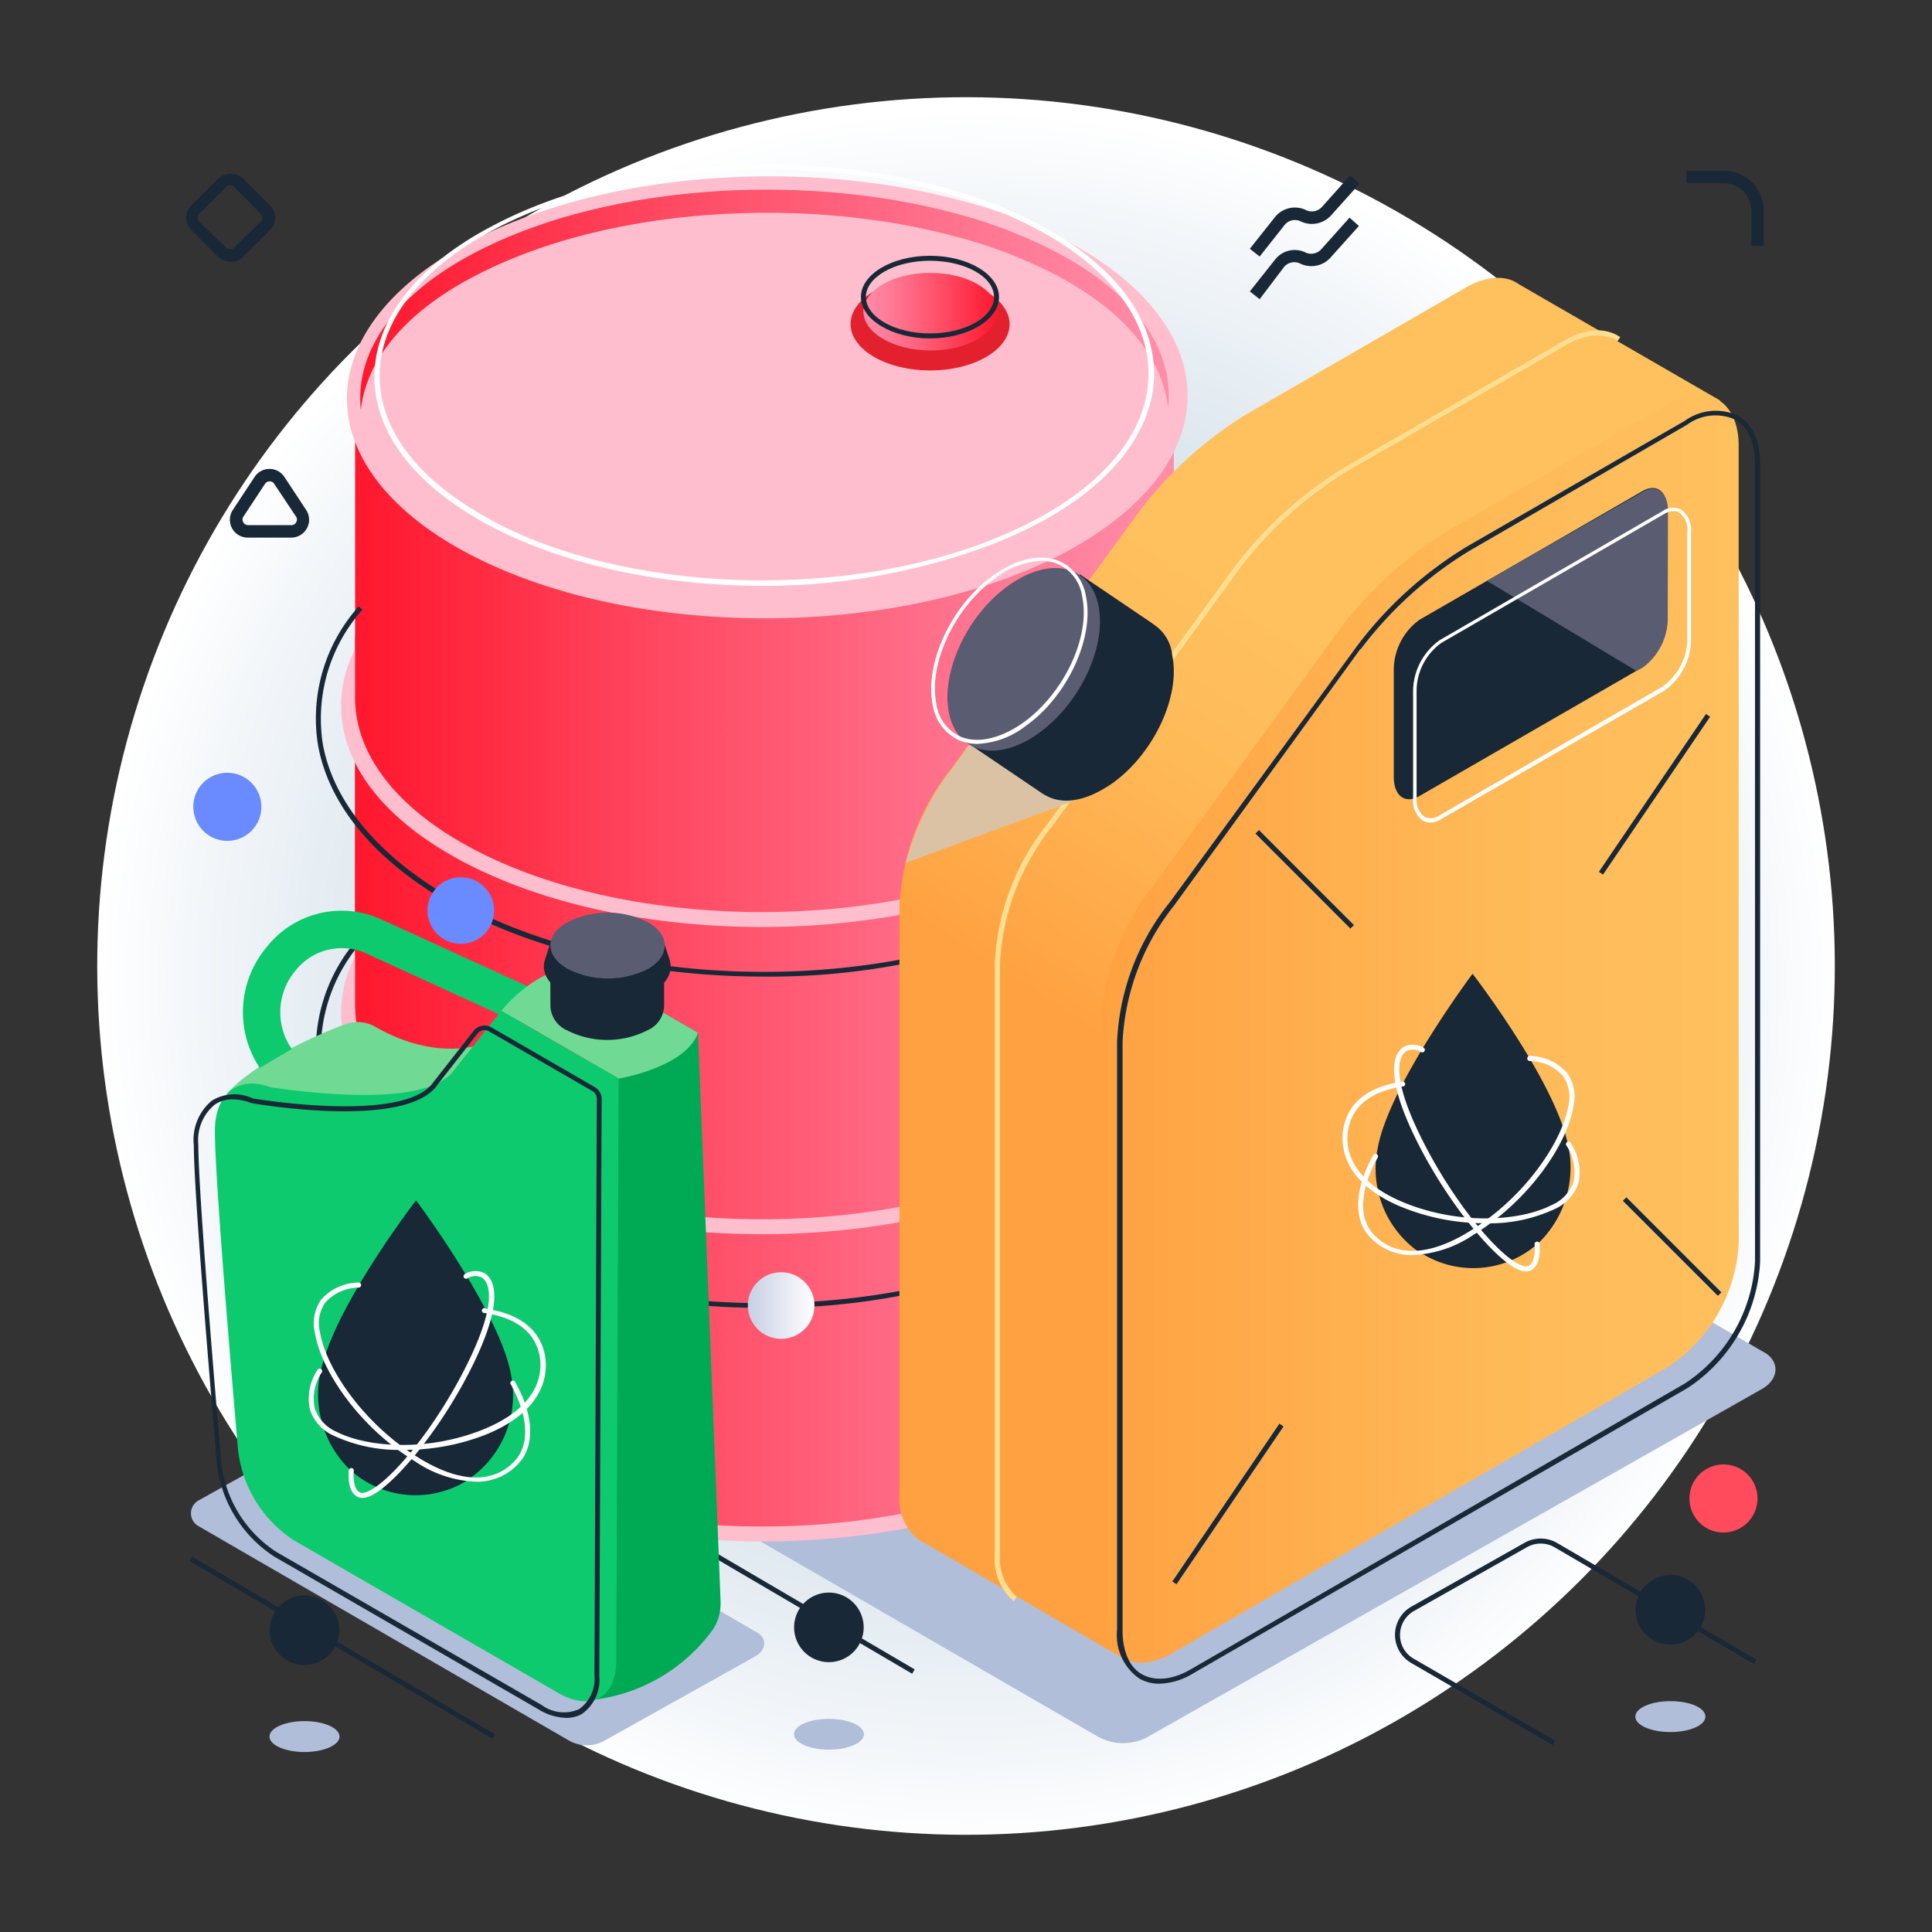 <svg xmlns="http://www.w3.org/2000/svg" xmlns:xlink="http://www.w3.org/1999/xlink" viewBox="0 0 155 155"><rect x="0" y="0" width="155" height="155" fill="#333333" stroke="none"/><defs><style>.cls-1{isolation:isolate;}.cls-2{fill:url(#Безымянный_градиент_145);}.cls-19,.cls-3{mix-blend-mode:multiply;}.cls-4{fill:#b0bed9;}.cls-5{fill:#ffbecd;}.cls-6{fill:url(#Безымянный_градиент_146);}.cls-7{fill:url(#Безымянный_градиент_146-2);}.cls-8{fill:url(#Безымянный_градиент_146-3);}.cls-9{fill:url(#Безымянный_градиент_146-4);}.cls-10{fill:#fff;}.cls-11,.cls-22{fill:#182837;}.cls-12{fill:#6a8aff;}.cls-13{fill:url(#Безымянный_градиент_177);}.cls-14{fill:#e3212e;}.cls-15{fill:url(#Безымянный_градиент_146-5);}.cls-16,.cls-22{mix-blend-mode:screen;}.cls-17{fill:url(#Безымянный_градиент_93);}.cls-18{fill:#ffde91;}.cls-19{fill:#dbc2a4;}.cls-20{fill:url(#Безымянный_градиент_93-2);}.cls-21{fill:#5a5c71;}.cls-23{fill:#70d994;}.cls-24{fill:#0dca6f;}.cls-25{fill:#00a954;}.cls-26{fill:#ff4b5c;}</style><radialGradient id="&#x411;&#x435;&#x437;&#x44B;&#x43C;&#x44F;&#x43D;&#x43D;&#x44B;&#x439;_&#x433;&#x440;&#x430;&#x434;&#x438;&#x435;&#x43D;&#x442;_145" cx="77.76" cy="78.61" r="69.8" gradientTransform="translate(77.5 -32.1) rotate(45)" gradientUnits="userSpaceOnUse"><stop offset="0" stop-color="#afc8d7"></stop><stop offset="0.2" stop-color="#b7cedb"></stop><stop offset="0.51" stop-color="#cfdee7"></stop><stop offset="0.9" stop-color="#f4f7fa"></stop><stop offset="1" stop-color="#fff"></stop></radialGradient><linearGradient id="&#x411;&#x435;&#x437;&#x44B;&#x43C;&#x44F;&#x43D;&#x43D;&#x44B;&#x439;_&#x433;&#x440;&#x430;&#x434;&#x438;&#x435;&#x43D;&#x442;_146" x1="-141.49" y1="86.45" x2="-75.8" y2="86.45" gradientTransform="matrix(-1, 0, 0, 1, -47.32, 0)" gradientUnits="userSpaceOnUse"><stop offset="0" stop-color="#ff8daa"></stop><stop offset="0.2" stop-color="#ff7a96"></stop><stop offset="0.61" stop-color="#ff4a63"></stop><stop offset="1" stop-color="#ff172d"></stop></linearGradient><linearGradient id="&#x411;&#x435;&#x437;&#x44B;&#x43C;&#x44F;&#x43D;&#x43D;&#x44B;&#x439;_&#x433;&#x440;&#x430;&#x434;&#x438;&#x435;&#x43D;&#x442;_146-2" x1="-141.49" y1="78.09" x2="-75.8" y2="78.09" xlink:href="#&#x411;&#x435;&#x437;&#x44B;&#x43C;&#x44F;&#x43D;&#x43D;&#x44B;&#x439;_&#x433;&#x440;&#x430;&#x434;&#x438;&#x435;&#x43D;&#x442;_146"></linearGradient><linearGradient id="&#x411;&#x435;&#x437;&#x44B;&#x43C;&#x44F;&#x43D;&#x43D;&#x44B;&#x439;_&#x433;&#x440;&#x430;&#x434;&#x438;&#x435;&#x43D;&#x442;_146-3" x1="-141.49" y1="53.44" x2="-75.8" y2="53.44" xlink:href="#&#x411;&#x435;&#x437;&#x44B;&#x43C;&#x44F;&#x43D;&#x43D;&#x44B;&#x439;_&#x433;&#x440;&#x430;&#x434;&#x438;&#x435;&#x43D;&#x442;_146"></linearGradient><linearGradient id="&#x411;&#x435;&#x437;&#x44B;&#x43C;&#x44F;&#x43D;&#x43D;&#x44B;&#x439;_&#x433;&#x440;&#x430;&#x434;&#x438;&#x435;&#x43D;&#x442;_146-4" x1="-141.08" y1="24.05" x2="-76.21" y2="24.05" xlink:href="#&#x411;&#x435;&#x437;&#x44B;&#x43C;&#x44F;&#x43D;&#x43D;&#x44B;&#x439;_&#x433;&#x440;&#x430;&#x434;&#x438;&#x435;&#x43D;&#x442;_146"></linearGradient><linearGradient id="&#x411;&#x435;&#x437;&#x44B;&#x43C;&#x44F;&#x43D;&#x43D;&#x44B;&#x439;_&#x433;&#x440;&#x430;&#x434;&#x438;&#x435;&#x43D;&#x442;_177" x1="59.97" y1="104.73" x2="65.31" y2="104.73" gradientUnits="userSpaceOnUse"><stop offset="0" stop-color="#c7cfe4"></stop><stop offset="1" stop-color="#fff"></stop></linearGradient><linearGradient id="&#x411;&#x435;&#x437;&#x44B;&#x43C;&#x44F;&#x43D;&#x43D;&#x44B;&#x439;_&#x433;&#x440;&#x430;&#x434;&#x438;&#x435;&#x43D;&#x442;_146-5" x1="69.27" y1="24.98" x2="79.95" y2="24.98" gradientTransform="matrix(1, 0, 0, 1, 0, 0)" xlink:href="#&#x411;&#x435;&#x437;&#x44B;&#x43C;&#x44F;&#x43D;&#x43D;&#x44B;&#x439;_&#x433;&#x440;&#x430;&#x434;&#x438;&#x435;&#x43D;&#x442;_146"></linearGradient><linearGradient id="&#x411;&#x435;&#x437;&#x44B;&#x43C;&#x44F;&#x43D;&#x43D;&#x44B;&#x439;_&#x433;&#x440;&#x430;&#x434;&#x438;&#x435;&#x43D;&#x442;_93" x1="91.13" y1="85.13" x2="110.71" y2="55" gradientUnits="userSpaceOnUse"><stop offset="0" stop-color="#ffa141"></stop><stop offset="0.14" stop-color="#ffa747"></stop><stop offset="0.64" stop-color="#ffba58"></stop><stop offset="1" stop-color="#ffc05e"></stop></linearGradient><linearGradient id="&#x411;&#x435;&#x437;&#x44B;&#x43C;&#x44F;&#x43D;&#x43D;&#x44B;&#x439;_&#x433;&#x440;&#x430;&#x434;&#x438;&#x435;&#x43D;&#x442;_93-2" x1="88.36" y1="82.51" x2="139.49" y2="82.51" xlink:href="#&#x411;&#x435;&#x437;&#x44B;&#x43C;&#x44F;&#x43D;&#x43D;&#x44B;&#x439;_&#x433;&#x440;&#x430;&#x434;&#x438;&#x435;&#x43D;&#x442;_93"></linearGradient></defs><g class="cls-1"><g id="Layer_1" data-name="Layer 1"><circle class="cls-2" cx="77.5" cy="77.5" r="69.7" transform="translate(-32.1 77.5) rotate(-45)"></circle><g class="cls-3"><path class="cls-4" d="M141.68,108.58l-43.18-25a4.21,4.21,0,0,0-4-.14l-49.45,28A1.7,1.7,0,0,0,45,114.4l43,24.88a4.18,4.18,0,0,0,3.93.15l49.44-28C142.78,110.6,142.71,109.26,141.68,108.58Z"></path></g><g class="cls-3"><path class="cls-4" d="M60.79,131,30.87,113.66a2.93,2.93,0,0,0-2.76-.1l-12.2,6.83a1.18,1.18,0,0,0-.07,2l29.79,17.24a2.91,2.91,0,0,0,2.72.1l12.2-6.82C61.55,132.35,61.5,131.42,60.79,131Z"></path></g><path class="cls-5" d="M37.24,118.47c11.7,6.15,29.85,6.84,43.1,2.08a39.87,39.87,0,0,0,4.93-2.15c13.29-7,13.35-18.31.14-25.26a40.78,40.78,0,0,0-8.35-3.2c-12.76-3.46-28.89-2.38-39.67,3.29C24.09,100.23,24,111.52,37.24,118.47Z"></path><path class="cls-6" d="M28.49,105.2h0V51.05l65.68-.62V105.2h0c-.06,4.4-3.28,8.8-9.69,12.17-12.87,6.77-33.66,6.8-46.45.08C31.61,114.07,28.44,109.63,28.49,105.2Z"></path><path class="cls-5" d="M37.24,93.83c11.7,6.14,29.85,6.83,43.1,2.07a41.39,41.39,0,0,0,4.93-2.14c13.29-7,13.35-18.31.14-25.26a39.66,39.66,0,0,0-8.35-3.2c-12.76-3.47-28.89-2.38-39.67,3.28C24.09,75.58,24,86.87,37.24,93.83Z"></path><path class="cls-7" d="M28.49,80.55h0V59l38,2.39,27.71-3V80.55h0c-.06,4.4-3.28,8.8-9.69,12.17-12.87,6.77-33.66,6.8-46.45.08C31.61,89.42,28.44,85,28.49,80.55Z"></path><path class="cls-5" d="M37.24,69.18c11.7,6.15,29.85,6.83,43.1,2.07a38.38,38.38,0,0,0,4.93-2.14c13.29-7,13.35-18.31.14-25.26a40.21,40.21,0,0,0-8.35-3.2c-12.76-3.47-28.89-2.38-39.67,3.28C24.09,50.93,24,62.23,37.24,69.18Z"></path><path class="cls-8" d="M28.49,55.9h0V34.33l65.68-.62V55.9h0c-.06,4.4-3.28,8.81-9.69,12.18-12.87,6.76-33.66,6.8-46.45.07C31.61,64.78,28.44,60.34,28.49,55.9Z"></path><path class="cls-5" d="M37.64,44.45c11.61,6.1,29.64,6.79,42.8,2.06a40.07,40.07,0,0,0,4.89-2.13c13.21-7,13.27-18.19.15-25.09a39.86,39.86,0,0,0-8.29-3.18c-12.68-3.44-28.7-2.36-39.41,3.26C24.57,26.33,24.52,37.54,37.64,44.45Z"></path><path class="cls-9" d="M84.42,21.91a38.87,38.87,0,0,0-8-3C64.18,15.68,48.71,16.7,38.37,22c-5.92,3-9,6.94-9.42,10.9-.49-4.58,2.56-9.25,9.42-12.77,10.34-5.29,25.81-6.3,38.05-3.07a39.45,39.45,0,0,1,8,3c6.79,3.48,9.8,8.12,9.29,12.68C93.29,28.79,90.28,24.91,84.42,21.91Z"></path><path class="cls-10" d="M61.18,47c-8,0-16-1.66-22-4.88h0c-5.89-3.16-9.14-7.39-9.14-11.89s3.29-8.82,9.27-12C49,13,63.67,11.72,75.78,15.07a36.34,36.34,0,0,1,7.68,3c5.89,3.16,9.13,7.39,9.13,11.9s-3.29,8.83-9.26,12a35.86,35.86,0,0,1-4.54,2A51.74,51.74,0,0,1,61.18,47ZM39.39,41.73c10.47,5.62,27,6.43,39.26,1.93a38.12,38.12,0,0,0,4.49-2c5.84-3.14,9-7.29,9-11.69S89,21.52,83.27,18.43a36.11,36.11,0,0,0-7.6-3c-12-3.33-26.54-2.1-36.15,3.05-5.84,3.14-9.06,7.28-9.06,11.68s3.17,8.45,8.93,11.54Z"></path><path class="cls-11" d="M61.29,78.35c-9.29,0-18.49-2-25.43-6C30,68.92,26.4,64.6,25.52,59.82a13.47,13.47,0,0,1,3.25-11.16l.31.25a13.14,13.14,0,0,0-3.17,10.84c.85,4.59,4.45,8.93,10.15,12.21,12.13,7,31.24,8,45.46,2.4a40,40,0,0,0,5.19-2.48c5.78-3.32,9.44-7.71,10.3-12.35a13,13,0,0,0-3.09-10.77l.31-.25A13.46,13.46,0,0,1,97.4,59.6c-.88,4.76-4.61,9.24-10.49,12.63a39.65,39.65,0,0,1-5.25,2.5A56.49,56.49,0,0,1,61.29,78.35Z"></path><path class="cls-12" d="M34.3,73.05A2.67,2.67,0,1,0,37,70.38,2.67,2.67,0,0,0,34.3,73.05Z"></path><path class="cls-11" d="M61.29,104.93c-9.29,0-18.49-2.05-25.43-6C30,95.5,26.4,91.18,25.52,86.4a13.47,13.47,0,0,1,3.25-11.16l.31.25a13.14,13.14,0,0,0-3.17,10.84c.85,4.59,4.45,8.93,10.15,12.21,12.13,7,31.24,8,45.46,2.4a40,40,0,0,0,5.19-2.48c5.78-3.32,9.44-7.71,10.3-12.35a13,13,0,0,0-3.09-10.77l.31-.25A13.46,13.46,0,0,1,97.4,86.18c-.88,4.76-4.61,9.24-10.49,12.63a39.65,39.65,0,0,1-5.25,2.5A56.49,56.49,0,0,1,61.29,104.93Z"></path><path class="cls-13" d="M60,104.73a2.67,2.67,0,1,0,2.67-2.66A2.67,2.67,0,0,0,60,104.73Z"></path><path class="cls-14" d="M81,26c0,2.05-2.85,3.72-6.37,3.72S68.24,28.05,68.24,26s2.85-3.71,6.37-3.71S81,24,81,26Z"></path><path class="cls-15" d="M80,25c0,1.72-2.39,3.12-5.34,3.12S69.27,26.7,69.27,25s2.39-3.11,5.34-3.11S80,23.26,80,25Z"></path><path class="cls-11" d="M74.61,27.15c-3,0-5.54-1.49-5.54-3.32s2.49-3.31,5.54-3.31,5.54,1.49,5.54,3.31S77.67,27.15,74.61,27.15Zm0-6.23c-2.83,0-5.14,1.31-5.14,2.91s2.31,2.92,5.14,2.92,5.14-1.31,5.14-2.92S77.45,20.92,74.61,20.92Z"></path><path class="cls-11" d="M124.57,140l-11.33-6.57a2.61,2.61,0,0,1,0-4.54l9.06-5.11a2.64,2.64,0,0,1,2.61,0l16,9.37-.2.34-16-9.36a2.23,2.23,0,0,0-2.21,0l-9.05,5.11a2.21,2.21,0,0,0-1.13,1.92,2.18,2.18,0,0,0,1.11,1.92l11.33,6.57Z"></path><g class="cls-3"><path class="cls-4" d="M136.82,137.72c0,.69-1.26,1.24-2.81,1.24s-2.81-.55-2.81-1.24,1.26-1.24,2.81-1.24S136.82,137,136.82,137.72Z"></path></g><path class="cls-11" d="M136.8,129.15a2.79,2.79,0,1,1-2.79-2.79A2.79,2.79,0,0,1,136.8,129.15Z"></path><g class="cls-16"><path class="cls-11" d="M136.21,128.75c-.18.28-.72-.06-1.38-.49s-1.2-.78-1-1,1-.37,1.66.05S136.39,128.48,136.21,128.75Z"></path></g><polygon class="cls-11" points="73.18 134.28 22.82 104.73 23.02 104.39 73.38 133.93 73.18 134.28"></polygon><g class="cls-3"><path class="cls-4" d="M69.31,139.13c0,.69-1.25,1.24-2.81,1.24s-2.8-.55-2.8-1.24,1.25-1.23,2.8-1.23S69.31,138.45,69.31,139.13Z"></path></g><path class="cls-11" d="M69.29,130.56a2.79,2.79,0,1,1-2.79-2.79A2.79,2.79,0,0,1,69.29,130.56Z"></path><g class="cls-16"><path class="cls-11" d="M68.7,130.17c-.18.27-.72-.07-1.38-.5s-1.2-.77-1-1,1-.37,1.66.06S68.88,129.89,68.7,130.17Z"></path></g><polygon class="cls-11" points="39.52 139.49 15.2 125.23 15.4 124.88 39.72 139.15 39.52 139.49"></polygon><g class="cls-3"><ellipse class="cls-4" cx="24.43" cy="139.32" rx="2.81" ry="1.24"></ellipse></g><path class="cls-11" d="M27.22,130.75A2.79,2.79,0,1,1,24.43,128,2.79,2.79,0,0,1,27.22,130.75Z"></path><g class="cls-16"><path class="cls-11" d="M26.62,130.35c-.17.27-.71-.07-1.37-.49s-1.2-.78-1-1.06,1-.37,1.66.06S26.8,130.07,26.62,130.35Z"></path></g><g id="_3" data-name="3"><path class="cls-17" d="M138,32.13,121.85,22.8c-1-.73-2.56-.71-4.25.27L100.16,33.14a31.36,31.36,0,0,0-8.8,7.94l-15,20.53a19.17,19.17,0,0,0-4.2,11.1V119.9a4.22,4.22,0,0,0,1.43,3.55l.24.16c.14.1.08,0,.23.12l16,9.29Z"></path><path class="cls-18" d="M81.33,128.46a4.44,4.44,0,0,1-1.52-3.72V77.33a19.28,19.28,0,0,1,4.27-11.28l15-20.62a32,32,0,0,1,8.9-8l17.52-10.11c1.69-1,3.33-1.07,4.49-.27l-.23.33c-1-.71-2.51-.61-4.06.28L108.19,37.74a31.26,31.26,0,0,0-8.78,7.93l-15,20.62a19.21,19.21,0,0,0-4.18,11v47.41a4.07,4.07,0,0,0,1.35,3.4Z"></path><path class="cls-19" d="M87.35,63.8,72.66,69.23a22.09,22.09,0,0,1,2.85-6.36c1.86-2.57,4.89-6.71,4.89-6.71Z"></path><path class="cls-20" d="M107.51,50.45,92.56,71a19.15,19.15,0,0,0-4.2,11.1v47.19c0,3.66,2.57,5.15,5.74,3.31l39.65-22.89a12.68,12.68,0,0,0,5.74-9.94v-64c0-3.66-2.57-5.15-5.74-3.32L116.31,42.5A31.56,31.56,0,0,0,107.51,50.45Z"></path><path class="cls-11" d="M93,135.08a3.16,3.16,0,0,1-1.59-.41,4.24,4.24,0,0,1-1.79-3.9V83.58a19.22,19.22,0,0,1,4.25-11.22l15-20.53a31.45,31.45,0,0,1,8.85-8l17.45-10.07a4.22,4.22,0,0,1,4.26-.41c1.15.67,1.78,2,1.78,3.9v64a12.93,12.93,0,0,1-5.84,10.12L95.71,134.26A5.47,5.47,0,0,1,93,135.08Zm16.13-83L94.23,72.6a19.12,19.12,0,0,0-4.17,11v47.19c0,1.7.56,3,1.59,3.55s2.39.44,3.86-.4L135.16,111a12.51,12.51,0,0,0,5.64-9.78v-64c0-1.7-.56-3-1.58-3.55a3.84,3.84,0,0,0-3.86.4L117.91,44.18A31.27,31.27,0,0,0,109.17,52.08Z"></path><path class="cls-11" d="M131.77,53.54l-17.9,10.33c-1.13.65-2.05,0-2.05-1.55V53.66a5,5,0,0,1,2.05-3.93l17.9-10.33c1.13-.65,2,0,2,1.56v8.65A5,5,0,0,1,131.77,53.54Z"></path><path class="cls-21" d="M133.82,41c0-1.51-.92-2.21-2-1.55L119.29,46.6l12,7.23.51-.28a4.92,4.92,0,0,0,2-3.92Z"></path><path class="cls-11" d="M92.6,50.13,92.43,50l-5.79-3.92L77.73,59.67l6,4.06.14.07c1.42.82,3.34.47,5.43-1,3.31-2.4,5.43-7,4.74-10.24A3.3,3.3,0,0,0,92.6,50.13Z"></path><path class="cls-21" d="M80.88,47c3.31-2.4,6.55-1.71,7.24,1.55s-1.43,7.83-4.74,10.24-6.55,1.71-7.24-1.55S77.57,49.35,80.88,47Z"></path><path class="cls-10" d="M78.43,59.68a3.91,3.91,0,0,1-1.37-.24,3.72,3.72,0,0,1-2.22-2.85c-.7-3.3,1.46-8,4.8-10.39h0c1.86-1.35,3.77-1.79,5.26-1.22a3.7,3.7,0,0,1,2.22,2.85c.7,3.3-1.45,8-4.8,10.39A6.81,6.81,0,0,1,78.43,59.68ZM83.53,45a6.46,6.46,0,0,0-3.71,1.41h0c-3.26,2.36-5.36,6.89-4.69,10.09a3.36,3.36,0,0,0,2,2.63c1.39.53,3.2.1,5-1.18,3.26-2.37,5.37-6.89,4.69-10.09a3.36,3.36,0,0,0-2-2.63A3.48,3.48,0,0,0,83.53,45Z"></path><path class="cls-11" d="M114.17,100.67a8.16,8.16,0,0,1-3.64-8.55c.88-5,7.61-14,7.61-14s6.26,8.12,7.56,13.31a8.43,8.43,0,0,1-2.16,8.19,7.8,7.8,0,0,1-9.37,1Z"></path><path class="cls-22" d="M124.1,91.74a.7.7,0,1,1-.7-.7A.69.69,0,0,1,124.1,91.74Z"></path><path class="cls-22" d="M124.55,96.64c-.63,1.49-2.06,2.3-2.86,2s-.66-1.7,0-3.19,1.52-2.53,2.32-2.2S125.19,95.15,124.55,96.64Z"></path><path class="cls-10" d="M113.37,100.69a9.39,9.39,0,0,0,4.85-1.63c4.56-2.81,7.54-7.37,8-10.25a3.34,3.34,0,0,0-.48-2.72,4.07,4.07,0,0,0-3-1.37.19.19,0,0,0-.21.19.2.2,0,0,0,.19.21,3.65,3.65,0,0,1,2.7,1.23,3,3,0,0,1,.4,2.39c-.48,2.79-3.39,7.24-7.85,10-4.82,3-7.13,1.08-7.91.13-1.07-1.32-.9-3.55.47-6a.21.21,0,0,0-.08-.28.2.2,0,0,0-.27.08c-1.45,2.56-1.61,5-.43,6.4A4.53,4.53,0,0,0,113.37,100.69Z"></path><path class="cls-10" d="M119.16,98.14a12.38,12.38,0,0,0,5.48-1.1,3.52,3.52,0,0,0,2-2.14,4.17,4.17,0,0,0-.62-3.18.2.2,0,1,0-.34.2,3.82,3.82,0,0,1,.57,2.88,3.16,3.16,0,0,1-1.79,1.89c-2.47,1.27-7.3,1.61-11.75-.18-4.93-2-4.78-5-4.49-6.14.43-1.75,1.89-2.83,4.34-3.21a.19.19,0,0,0,.17-.22.2.2,0,0,0-.23-.17c-2.63.4-4.2,1.58-4.67,3.5-.25,1-.64,4.45,4.73,6.61A17.85,17.85,0,0,0,119.16,98.14Z"></path><path class="cls-10" d="M122.45,102a.77.77,0,0,0,.4-.1c.52-.29.74-1,.67-2.1a.21.21,0,0,0-.22-.19.2.2,0,0,0-.18.22c.06.92-.1,1.51-.47,1.72a.59.59,0,0,1-.49,0c-1.78-.56-5.72-5.23-8.32-10.64-2.5-5.2-1.37-6.36-1-6.59a1.21,1.21,0,0,1,1.18.09.2.2,0,0,0,.27-.1.19.19,0,0,0-.09-.26,1.65,1.65,0,0,0-1.56-.08c-.61.35-1.77,1.75.8,7.11s6.7,10.27,8.56,10.85A1.26,1.26,0,0,0,122.45,102Z"></path><rect class="cls-11" x="133.96" y="94.63" width="0.4" height="10.78" transform="translate(-31.44 124.15) rotate(-45)"></rect><rect class="cls-11" x="104.47" y="65.15" width="0.4" height="10.78" transform="translate(-19.22 94.68) rotate(-45)"></rect><rect class="cls-11" x="125.09" y="63.53" width="15.3" height="0.4" transform="translate(5.48 137.8) rotate(-55.85)"></rect><rect class="cls-11" x="90.86" y="120.46" width="15.3" height="0.4" transform="translate(-56.64 134.45) rotate(-55.85)"></rect><path class="cls-10" d="M114.76,66a1.29,1.29,0,0,1-.61-.16,2,2,0,0,1-.78-1.79V55.36a5.07,5.07,0,0,1,2.13-4L133.39,41a1.46,1.46,0,0,1,1.5-.1,2,2,0,0,1,.78,1.79v8.65a5.09,5.09,0,0,1-2.13,4.06h0L115.65,65.7A1.79,1.79,0,0,1,114.76,66Zm19.53-25a1.52,1.52,0,0,0-.75.22L115.65,51.57a4.76,4.76,0,0,0-2,3.79V64a1.69,1.69,0,0,0,.63,1.53,1.18,1.18,0,0,0,1.2-.11l17.89-10.33a4.75,4.75,0,0,0,2-3.8V42.66a1.69,1.69,0,0,0-.63-1.53A.89.89,0,0,0,134.29,41Z"></path></g><path class="cls-23" d="M39.51,83.47c-1.59,10.8-22.37,5.37-21.23,4.17,2.87-3,8.74-5.21,9.24-5.4a2.92,2.92,0,0,1,2.58.13C35.6,85.54,39.51,83.47,39.51,83.47Z"></path><path class="cls-24" d="M20.83,85.68l-.17-.28A8.11,8.11,0,0,1,21.38,76,7.64,7.64,0,0,1,30,73.52c.23.09.47.18.7.29L42.92,79.4l-1.25,2.72L29.49,76.54a4.47,4.47,0,0,0-.46-.19,4.73,4.73,0,0,0-5.33,1.53,5.17,5.17,0,0,0-.47,6l.17.28Z"></path><path class="cls-25" d="M56,82.86l-8.28-4.78v58.08l.13.18a13.86,13.86,0,0,0,9.33-5.59,3.84,3.84,0,0,0,.63-2.29Z"></path><path class="cls-23" d="M56,82.86c-1,2.8-6.36,3.67-6.36,3.67l-9.42-5.44c3.09-3.67,6.36-3.67,6.36-3.67Z"></path><path class="cls-24" d="M36.49,85.78l3.72-4.69,9.42,5.44-.19,46.76c0,2.88-2,4-4.55,2.59L23.6,123.59a10,10,0,0,1-4.55-7.85s-1.81-20.65-1.81-25h0c0-3,1.9-4.5,4.5-3.5C21.74,87.19,34.13,89.36,36.49,85.78Z"></path><path class="cls-11" d="M45.4,137.82a4.38,4.38,0,0,1-2.14-.65L22,124.88a10.27,10.27,0,0,1-4.65-8c0-.19-1.8-20.7-1.8-25A4.07,4.07,0,0,1,17,88.3a3.46,3.46,0,0,1,3.29-.17c.08,0,12.25,2.08,14.51-1.35h0L38,82.7a1.11,1.11,0,0,1,1.42-.28l8.29,4.79a1.11,1.11,0,0,1,.56,1l-.19,46.23a3.34,3.34,0,0,1-1.43,3.09A2.52,2.52,0,0,1,45.4,137.82ZM18.67,88.2a2.46,2.46,0,0,0-1.45.43,3.68,3.68,0,0,0-1.31,3.18c0,4.34,1.78,24.82,1.8,25a9.84,9.84,0,0,0,4.45,7.69l21.3,12.29a3,3,0,0,0,3,.33,3,3,0,0,0,1.23-2.75l.19-46.23a.7.7,0,0,0-.36-.61l-8.29-4.79a.71.71,0,0,0-.91.17L35.12,87c-2.42,3.64-14.44,1.59-14.95,1.5A4.15,4.15,0,0,0,18.67,88.2Z"></path><path class="cls-11" d="M44.15,78.08h9.13v2.64h0a2.21,2.21,0,0,1-1.34,1.94,7.12,7.12,0,0,1-6.45,0,2.24,2.24,0,0,1-1.33-1.87h0Z"></path><path class="cls-11" d="M43.72,77h0l.45-1.4h.73l.23-.14a7.92,7.92,0,0,1,7.19,0l.25.15h.7l.42,1.29h0c.35,1-.11,2-1.39,2.71a7.92,7.92,0,0,1-7.19,0C43.88,78.87,43.42,77.89,43.72,77Z"></path><path class="cls-21" d="M45.5,74A7.14,7.14,0,0,1,52,74c1.78,1,1.77,2.7,0,3.73a7.14,7.14,0,0,1-6.46,0C43.7,76.68,43.71,75,45.5,74Z"></path><path class="cls-11" d="M37.33,118.85A8.18,8.18,0,0,0,41,110.3c-.88-5-7.62-14-7.62-14s-6.25,8.12-7.55,13.31A8.43,8.43,0,0,0,28,117.84a7.8,7.8,0,0,0,9.37,1Z"></path><path class="cls-22" d="M27.4,109.91a.7.7,0,1,0,.69-.69A.69.69,0,0,0,27.4,109.91Z"></path><path class="cls-22" d="M27,114.82c.63,1.49,2.06,2.3,2.86,2s.66-1.71,0-3.19-1.52-2.54-2.32-2.2S26.31,113.33,27,114.82Z"></path><path class="cls-10" d="M38.12,118.87a9.33,9.33,0,0,1-4.84-1.64c-4.56-2.8-7.54-7.37-8-10.24a3.34,3.34,0,0,1,.48-2.72,4.07,4.07,0,0,1,3-1.37.19.19,0,0,1,.21.19.2.2,0,0,1-.19.21,3.68,3.68,0,0,0-2.7,1.22,2.94,2.94,0,0,0-.4,2.4c.47,2.79,3.39,7.23,7.85,10,4.82,3,7.13,1.08,7.9.13,1.08-1.32.91-3.55-.46-6a.2.2,0,0,1,.08-.27.2.2,0,0,1,.27.08c1.45,2.55,1.61,4.95.42,6.4A4.49,4.49,0,0,1,38.12,118.87Z"></path><path class="cls-10" d="M32.34,116.32a12.38,12.38,0,0,1-5.48-1.1,3.52,3.52,0,0,1-2-2.14,4.19,4.19,0,0,1,.62-3.19.2.2,0,0,1,.27-.06.19.19,0,0,1,.07.27,3.78,3.78,0,0,0-.57,2.88A3.16,3.16,0,0,0,27,114.87c2.47,1.26,7.3,1.61,11.75-.18,4.93-2,4.78-5,4.49-6.15-.43-1.74-1.89-2.82-4.34-3.2A.2.2,0,1,1,39,105c2.62.4,4.19,1.58,4.67,3.5.24,1,.64,4.45-4.73,6.61A17.85,17.85,0,0,1,32.34,116.32Z"></path><path class="cls-10" d="M29.05,120.17a.88.88,0,0,1-.4-.1c-.52-.3-.74-1-.67-2.1a.21.21,0,0,1,.22-.19.19.19,0,0,1,.18.21c-.06.92.1,1.52.47,1.73a.59.59,0,0,0,.49,0c1.78-.56,5.72-5.23,8.32-10.65,2.49-5.19,1.36-6.35,1-6.58a1.23,1.23,0,0,0-1.18.08.2.2,0,0,1-.18-.36,1.64,1.64,0,0,1,1.56-.07c.61.35,1.77,1.75-.8,7.11s-6.7,10.27-8.56,10.85A1.26,1.26,0,0,1,29.05,120.17Z"></path><path class="cls-26" d="M141,120.21a2.73,2.73,0,1,1-2.72-2.72A2.72,2.72,0,0,1,141,120.21Z"></path><path class="cls-11" d="M18.47,21a1.48,1.48,0,0,1-1-.42l-2.11-2.11a1.5,1.5,0,0,1-.43-1,1.46,1.46,0,0,1,.43-1l2.11-2.11a1.5,1.5,0,0,1,2.07,0l2.11,2.11a1.42,1.42,0,0,1,.43,1,1.46,1.46,0,0,1-.43,1l-2.11,2.1A1.43,1.43,0,0,1,18.47,21Zm-.33-1.13a.46.46,0,0,0,.65,0L20.9,17.8a.46.46,0,0,0,0-.66L18.79,15a.46.46,0,0,0-.65,0L16,17.14a.47.47,0,0,0-.14.33.45.45,0,0,0,.14.33Z"></path><path class="cls-11" d="M101.06,24l-.79-.62,2-2.52a2,2,0,0,1,2.52-.58A1.09,1.09,0,0,0,106,20l2.27-2.54.75.67-2.28,2.54a2.06,2.06,0,0,1-2.44.47,1.07,1.07,0,0,0-1.3.3Z"></path><path class="cls-11" d="M101.06,20.58l-.79-.62,2-2.52a2.05,2.05,0,0,1,2.52-.58,1.09,1.09,0,0,0,1.26-.25l2.27-2.54.75.67-2.28,2.54a2.08,2.08,0,0,1-2.44.48,1.06,1.06,0,0,0-1.3.3Z"></path><path class="cls-11" d="M141.5,19.73h-1V16.88a2.19,2.19,0,0,0-2.19-2.18h-3v-1h3a3.19,3.19,0,0,1,3.19,3.18Z"></path><path class="cls-11" d="M23.36,43.13H19.88a1.43,1.43,0,0,1-1.2-2.22l1.74-2.64a1.43,1.43,0,0,1,1.2-.65h0a1.43,1.43,0,0,1,1.2.65l1.74,2.64a1.43,1.43,0,0,1-1.2,2.22Zm-1.74-4.51a.43.43,0,0,0-.36.2h0l-1.74,2.64a.41.41,0,0,0,0,.44.43.43,0,0,0,.38.23h3.48a.42.42,0,0,0,.38-.23.41.41,0,0,0,0-.44L22,38.82A.41.41,0,0,0,21.62,38.62Z"></path><path class="cls-12" d="M15.51,64.77A2.73,2.73,0,1,0,18.23,62,2.72,2.72,0,0,0,15.51,64.77Z"></path></g></g></svg>